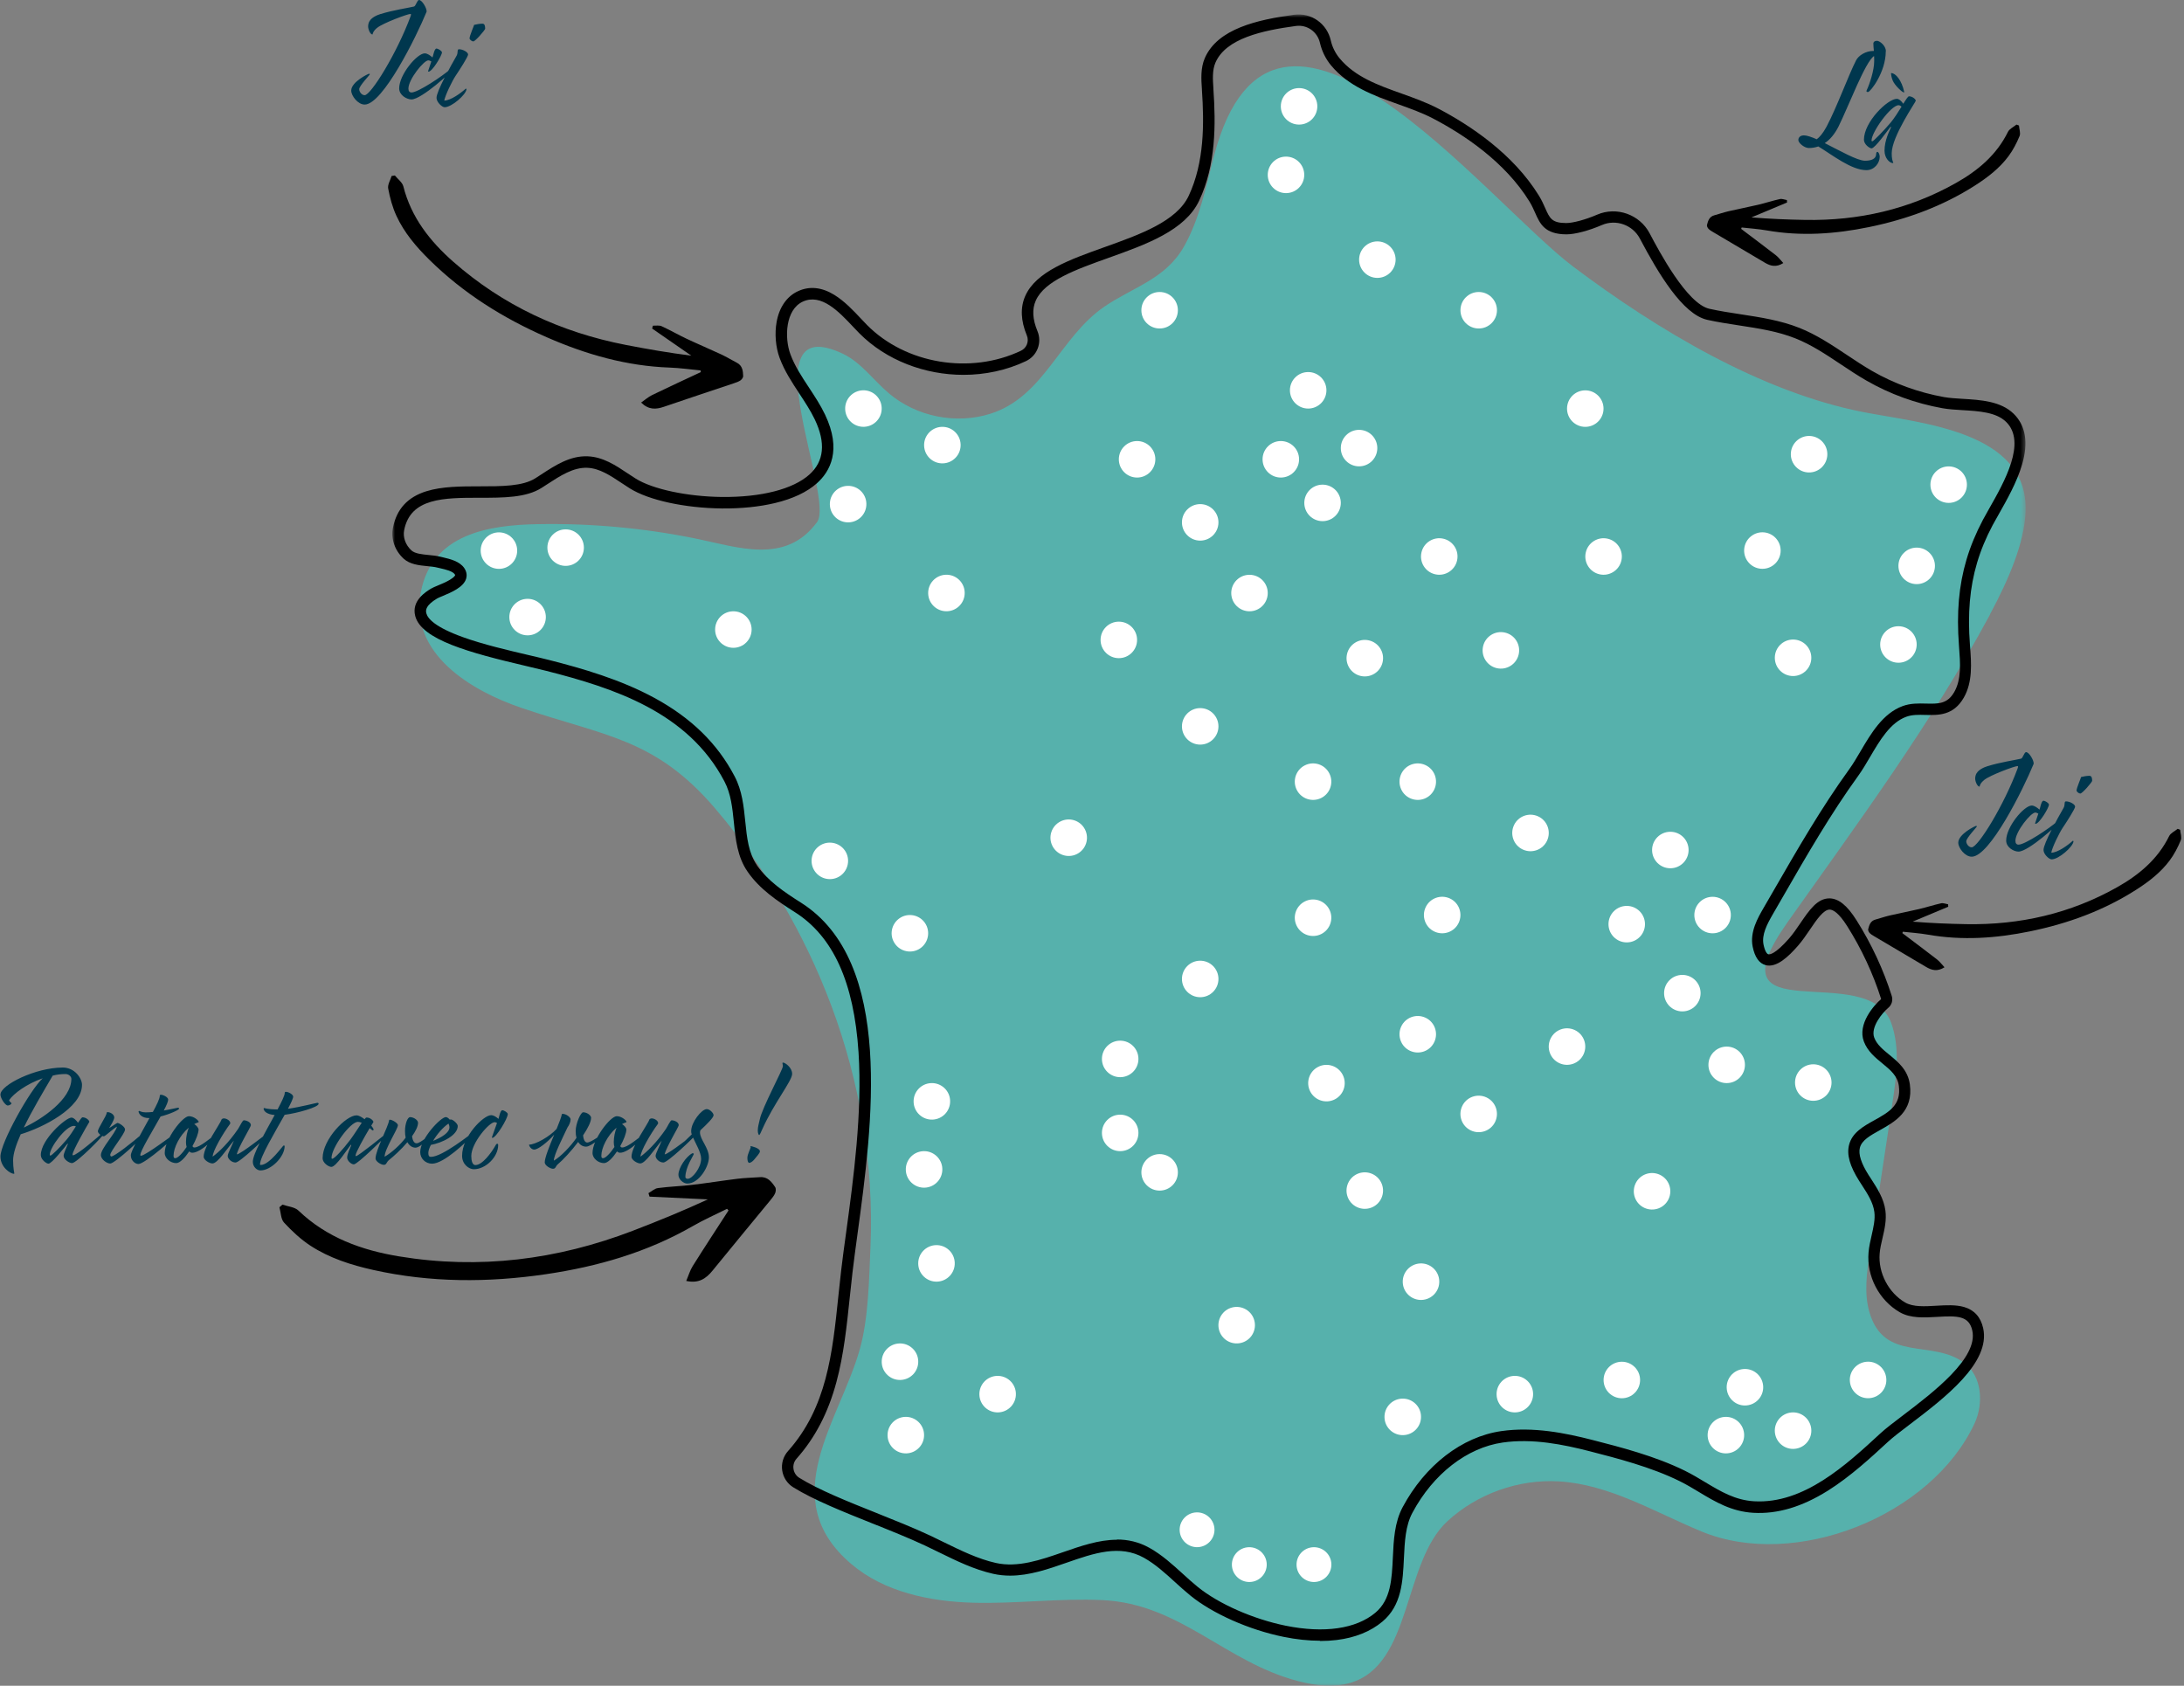 <?xml version="1.0" encoding="UTF-8"?>
<svg xmlns="http://www.w3.org/2000/svg" width="434" height="335" viewBox="0 0 434 335" fill="none">
  <rect x="0" y="0" width="434" height="335" fill="#808080" stroke="none"/>
  <g clip-path="url(#clip0_268_679)">
    <mask id="mask0_268_679" style="mask-type:luminance" maskUnits="userSpaceOnUse" x="77" y="2" width="326" height="333">
      <path d="M402.55 2.839H77.995V334.991H402.55V2.839Z" fill="white"></path>
    </mask>
    <g mask="url(#mask0_268_679)">
      <path d="M395.435 122.155C383.829 143.714 369.395 163.251 355.248 183.224C339.171 205.924 371.278 190.358 375.851 203.373C377.623 208.419 376.853 213.967 376.046 219.264C374.553 229.153 373.059 239.042 371.566 248.94C370.972 252.892 370.378 257.001 371.51 260.833C374.451 270.787 383.941 266.093 390.305 270.824C393.857 273.468 394.238 278.913 392.355 282.921C383.709 301.353 356.676 312.022 338.123 304.34C328.819 300.491 319.848 294.99 309.801 294.387C301.758 293.913 293.567 296.836 287.639 302.29C278.734 310.491 280.645 330.835 268.297 334.434C264.949 335.408 261.349 334.963 257.972 334.081C243.473 330.306 234.521 318.729 219.168 317.986C210.559 317.569 201.941 318.738 193.323 318.497C184.705 318.246 175.725 316.382 169.157 310.797C153.879 297.8 166.81 282.494 170.864 268.106C172.59 261.992 172.701 254.153 172.979 247.808C173.675 231.546 170.92 215.173 165.233 199.94C159.89 185.608 152.005 172.222 142.06 160.598C130.13 146.664 120.13 146.303 103.562 140.653C93.692 137.286 81.279 129.948 83.635 117.638C85.853 106.051 97.198 104.326 106.957 104.159C117.44 103.973 127.941 104.929 138.21 107.016C146.596 108.723 156.114 112.276 162.367 103.75C165.994 98.797 148.591 61.458 167.413 70.262C171.124 71.996 173.573 75.586 176.709 78.221C182.154 82.804 189.993 84.371 196.783 82.228C207.507 78.852 210.55 67.033 219.456 60.938C225.17 57.024 231.645 55.474 235.309 48.934C238.417 43.406 239.66 37.06 241.265 30.919C253.149 -14.435 295.218 39.908 312.724 53.063C329.255 65.475 349.821 77.868 370.23 81.885C381.566 84.112 403.106 85.605 402.522 101.645C402.299 107.786 399.229 115.049 395.425 122.118" fill="#56B1AC"></path>
      <path d="M221.933 305.936C224.113 305.936 226.283 306.4 228.436 307.606C230.903 308.988 232.99 310.89 235.013 312.727C235.987 313.617 236.998 314.536 238.018 315.361C242.165 318.729 249.011 321.744 255.459 323.061C263.14 324.619 269.476 323.701 273.325 320.473C276.387 317.894 276.582 313.812 276.786 309.498C276.943 306.075 277.11 302.541 278.734 299.507C283.196 291.168 290.515 285.527 298.317 284.396C304.681 283.477 311.082 284.776 316.49 286.167C322.028 287.587 328.921 289.359 334.821 292.272C336.259 292.986 337.594 293.784 338.884 294.563C341.927 296.39 344.802 298.116 348.578 298.339C358.448 298.904 366.872 291.121 373.653 284.859C374.738 283.858 376.343 282.642 378.198 281.232C384.154 276.705 393.162 269.859 391.928 264.395C391.269 261.464 388.969 261.454 384.961 261.696C382.354 261.844 379.664 262.011 377.512 260.768C373.393 258.393 370.907 253.606 371.315 248.875C371.417 247.716 371.677 246.584 371.927 245.489C372.298 243.856 372.66 242.326 372.465 240.823C372.215 238.949 371.13 237.261 369.979 235.489C369.803 235.22 369.627 234.942 369.451 234.673C367.586 231.723 366.946 229.45 367.447 227.502C368.068 225.062 370.304 223.819 372.475 222.613C375.36 221.008 377.846 219.616 377.336 215.785C377.067 213.791 375.675 212.65 374.061 211.323C372.623 210.145 371.13 208.92 370.387 206.982C369.07 203.521 372.382 199.746 373.82 198.54C372.206 193.447 369.933 188.586 367.085 184.068C365.369 181.35 364.237 180.766 363.597 180.756H363.578C362.372 180.756 360.999 182.76 359.682 184.708C358.931 185.812 358.152 186.963 357.28 187.955C355.443 190.052 353.059 192.371 350.869 191.796C349.58 191.452 348.717 190.219 348.29 188.141C347.687 185.2 349.339 182.361 350.424 180.478C351.12 179.281 351.806 178.085 352.502 176.888C357.14 168.845 361.936 160.524 367.493 152.843C368.235 151.822 368.94 150.607 369.701 149.327C371.788 145.774 374.154 141.748 378.106 140.31C379.664 139.744 381.213 139.781 382.716 139.818C385.184 139.874 386.974 139.92 388.347 137.518C389.794 134.994 389.544 131.748 389.303 128.603L389.284 128.325C388.783 121.766 389.256 116.33 390.778 111.209C391.566 108.547 392.642 105.968 394.043 103.305C394.396 102.637 394.832 101.867 395.295 101.051C398.283 95.8 402.791 87.86 398.635 83.824C396.659 81.904 393.255 81.7 389.961 81.505C388.533 81.421 387.188 81.338 385.963 81.115C380.62 80.151 375.564 78.314 370.926 75.651C369.163 74.64 367.456 73.499 365.796 72.395C362.799 70.401 359.979 68.518 356.788 67.247C353.272 65.846 349.571 65.28 345.647 64.677C343.55 64.352 341.379 64.028 339.255 63.555C334.385 62.469 329.542 54.352 325.869 47.404C324.431 44.686 321.119 43.508 318.317 44.723C315.729 45.845 312.974 46.569 311.295 46.569H311.267C306.953 46.55 306.026 44.472 305.052 42.274C304.736 41.569 304.412 40.836 303.948 40.075C299.078 32.153 290.831 26.708 284.764 23.544C282.63 22.431 280.32 21.605 277.871 20.724C273.01 18.989 267.991 17.19 264.513 13.006C263.446 11.726 262.667 10.139 262.305 8.544C261.804 6.317 259.754 4.861 257.527 5.158C250.802 6.067 243.64 7.635 241.543 12.421C240.876 13.934 241.005 15.798 241.126 17.598V17.718C241.608 24.676 241.646 32.747 238.297 39.871C235.514 45.799 227.786 48.563 220.309 51.235C213.76 53.573 207.581 55.79 205.828 59.733C205.068 61.449 205.179 63.434 206.171 65.827C207.108 68.1 206.107 70.698 203.889 71.755C200.002 73.601 195.726 74.492 191.459 74.492C183.768 74.492 176.096 71.607 170.744 66.208C170.345 65.809 169.937 65.373 169.51 64.918C166.708 61.95 163.22 58.248 159.537 59.937C156.059 61.542 155.864 67.126 157.061 70.382C157.923 72.72 159.296 74.807 160.753 77.015C161.875 78.722 163.044 80.485 163.953 82.396C167.33 89.464 164.937 93.713 162.339 96.032C160.372 97.786 157.571 99.112 154.009 99.966C150.919 100.708 147.274 101.079 143.461 101.042C136.086 100.968 128.906 99.4 125.158 97.053C124.611 96.71 124.063 96.348 123.535 95.995C121.262 94.483 119.119 93.055 116.698 92.962C113.924 92.85 111.317 94.557 108.794 96.199C108.404 96.45 108.005 96.71 107.616 96.96C104.536 98.917 100.055 98.917 95.315 98.917C88.246 98.917 81.576 98.917 80.314 105.355C80.036 106.775 80.593 108.324 81.771 109.391C82.467 110.022 83.84 110.161 85.175 110.291C85.955 110.365 86.752 110.448 87.467 110.625C87.652 110.671 87.847 110.717 88.051 110.764C89.433 111.088 91.335 111.534 92.263 112.897C92.829 113.732 92.773 114.493 92.634 114.985C92.124 116.701 89.703 117.712 87.931 118.454C87.485 118.64 87.031 118.825 86.855 118.937C84.638 120.272 84.545 121.209 84.721 121.877C84.999 122.944 86.484 124.632 91.938 126.599C95.992 128.065 101.039 129.243 105.083 130.189C106.549 130.532 107.941 130.857 109.137 131.163C115.696 132.833 123.303 135.022 130.038 138.687C137.366 142.666 142.589 147.778 145.994 154.299C147.478 157.129 147.793 160.246 148.099 163.251C148.424 166.47 148.739 169.513 150.428 171.953V171.971C152.58 175.061 155.79 177.241 159.176 179.383C177.775 191.156 173.341 223.689 170.4 245.229C170.029 247.966 169.677 250.545 169.408 252.836C169.213 254.506 169.037 256.194 168.861 257.836C168.276 263.44 167.673 269.228 166.217 274.627C164.575 280.75 161.977 285.731 158.294 289.869C157.793 290.425 157.571 291.168 157.682 291.91C157.784 292.643 158.211 293.292 158.842 293.682C162.719 296.094 168.554 298.422 174.195 300.676C177.813 302.123 181.542 303.617 184.798 305.138C185.753 305.593 186.727 306.066 187.655 306.521C190.939 308.125 194.334 309.795 197.878 310.593C202.247 311.576 206.812 309.99 211.227 308.459C214.752 307.235 218.352 305.982 221.942 305.982M262.351 326.057C260.05 326.057 257.592 325.798 255.013 325.269C248.232 323.887 241.005 320.686 236.599 317.115C235.523 316.243 234.493 315.306 233.491 314.396C231.478 312.56 229.577 310.834 227.332 309.573C222.517 306.873 217.387 308.654 211.951 310.547C208.305 311.818 204.567 313.116 200.735 313.116C199.622 313.116 198.5 313.005 197.368 312.754C193.564 311.901 190.049 310.176 186.644 308.506C185.716 308.051 184.761 307.587 183.824 307.142C180.633 305.649 176.931 304.164 173.341 302.736C167.617 300.444 161.69 298.079 157.636 295.565C156.439 294.823 155.641 293.598 155.437 292.207C155.233 290.815 155.66 289.405 156.597 288.357C164.296 279.711 165.419 268.959 166.597 257.586C166.764 255.935 166.95 254.237 167.144 252.549C167.413 250.23 167.766 247.641 168.146 244.895C169.593 234.301 171.384 221.11 170.605 209.097C169.695 195.182 165.558 186.072 157.942 181.257C154.361 178.985 150.947 176.675 148.572 173.242L148.554 173.214C146.532 170.302 146.179 166.814 145.836 163.446C145.539 160.524 145.251 157.759 143.971 155.31C136.754 141.488 121.902 136.711 108.553 133.315C107.384 133.019 106.002 132.694 104.545 132.351C93.218 129.697 83.747 127.119 82.513 122.415C81.715 119.354 84.684 117.564 85.667 116.97C85.992 116.775 86.456 116.58 87.04 116.339C87.754 116.042 88.645 115.671 89.359 115.244C90.315 114.688 90.435 114.345 90.445 114.307C90.454 114.261 90.408 114.178 90.371 114.131C89.944 113.5 88.534 113.166 87.513 112.934C87.291 112.879 87.077 112.832 86.882 112.786C86.335 112.647 85.649 112.582 84.925 112.508C83.311 112.35 81.474 112.174 80.222 111.033C78.468 109.437 77.643 107.081 78.079 104.901C78.812 101.172 80.992 98.787 84.74 97.619C87.847 96.654 91.632 96.645 95.296 96.645C99.703 96.645 103.868 96.645 106.391 95.04C106.772 94.799 107.171 94.539 107.551 94.288C110.371 92.451 113.284 90.54 116.781 90.68C119.833 90.8 122.347 92.47 124.768 94.094C125.288 94.437 125.817 94.789 126.336 95.114C129.704 97.22 136.587 98.686 143.47 98.76C151.253 98.834 157.58 97.22 160.827 94.316C163.768 91.691 164.139 87.999 161.903 83.333C161.059 81.57 159.936 79.872 158.851 78.221C157.395 76.004 155.882 73.713 154.927 71.134C154.129 68.972 153.907 66.282 154.333 63.953C154.862 61.041 156.374 58.879 158.573 57.868C160.864 56.81 163.304 57.061 165.809 58.61C167.831 59.862 169.575 61.709 171.115 63.35C171.542 63.796 171.94 64.223 172.311 64.603C179.983 72.33 192.841 74.473 202.887 69.696C204.019 69.158 204.529 67.831 204.056 66.672C202.832 63.722 202.73 61.078 203.741 58.805C205.884 53.981 212.507 51.606 219.521 49.102C226.562 46.588 233.835 43.981 236.219 38.907C239.345 32.255 239.299 24.537 238.844 17.867V17.756C238.705 15.78 238.547 13.544 239.428 11.522C241.97 5.714 249.828 3.924 257.175 2.931C260.57 2.477 263.696 4.675 264.457 8.061C264.735 9.314 265.357 10.566 266.192 11.577C269.272 15.288 273.789 16.902 278.576 18.609C280.988 19.472 283.483 20.372 285.756 21.55C292.074 24.852 300.682 30.539 305.822 38.897C306.369 39.788 306.74 40.623 307.065 41.365C307.965 43.387 308.373 44.315 311.23 44.324H311.249C312.603 44.324 315.108 43.638 317.371 42.663C321.24 40.984 325.822 42.608 327.807 46.356C329.635 49.825 335.21 60.373 339.691 61.365C341.732 61.82 343.865 62.145 345.934 62.46C349.812 63.054 353.819 63.666 357.576 65.159C360.981 66.514 364.033 68.555 366.992 70.521C368.616 71.607 370.295 72.72 371.992 73.703C376.399 76.236 381.213 77.989 386.306 78.908C387.401 79.102 388.681 79.177 390.036 79.26C393.57 79.473 397.568 79.705 400.147 82.219C402.541 84.557 403.106 87.962 401.817 92.34C400.778 95.856 398.793 99.353 397.197 102.174C396.743 102.971 396.316 103.723 395.973 104.363C394.637 106.886 393.616 109.344 392.874 111.858C391.436 116.71 390.982 121.886 391.464 128.158L391.483 128.436C391.742 131.757 392.03 135.514 390.24 138.64C388.199 142.202 385.23 142.138 382.605 142.073C381.26 142.035 379.98 142.008 378.82 142.434C375.629 143.594 373.579 147.091 371.584 150.477C370.805 151.804 370.063 153.065 369.265 154.169C363.773 161.758 359.005 170.023 354.404 178.02C353.717 179.216 353.022 180.422 352.326 181.619C351.111 183.716 350.053 185.766 350.443 187.705C350.712 189.013 351.111 189.56 351.389 189.634C351.649 189.708 352.725 189.681 355.526 186.489C356.305 185.599 357.048 184.513 357.762 183.465C359.506 180.905 361.139 178.493 363.578 178.53C365.369 178.558 367.076 179.94 368.931 182.89C371.89 187.575 374.247 192.631 375.926 197.918C376.195 198.772 375.926 199.699 375.248 200.265C374.043 201.267 371.668 204.152 372.447 206.212C372.976 207.594 374.172 208.568 375.443 209.607C377.178 211.026 379.135 212.631 379.525 215.507C380.249 220.869 376.519 222.938 373.532 224.607C371.621 225.674 369.97 226.593 369.59 228.086C369.265 229.357 369.849 231.175 371.315 233.494C371.482 233.763 371.658 234.023 371.835 234.292C373.068 236.203 374.349 238.179 374.664 240.563C374.915 242.465 374.497 244.274 374.089 246.027C373.838 247.085 373.606 248.096 373.523 249.098C373.198 252.92 375.286 256.927 378.607 258.848C380.165 259.747 382.521 259.618 384.794 259.478C386.687 259.367 388.644 259.256 390.286 259.729C392.318 260.313 393.598 261.733 394.089 263.931C395.639 270.815 386.325 277.893 379.516 283.06C377.707 284.433 376.139 285.629 375.137 286.557C371.825 289.618 367.707 293.422 363.244 296.223C358.077 299.461 353.226 300.908 348.411 300.63C344.079 300.379 340.823 298.431 337.678 296.539C336.426 295.787 335.136 295.008 333.782 294.34C328.095 291.529 321.332 289.795 315.887 288.394C310.683 287.058 304.569 285.806 298.595 286.668C291.498 287.698 284.791 292.912 280.673 300.621C279.29 303.199 279.142 306.335 278.984 309.647C278.762 314.267 278.539 319.035 274.717 322.245C272.361 324.22 269.299 325.454 265.617 325.909C264.55 326.039 263.446 326.104 262.295 326.104" fill="black"></path>
    </g>
    <path d="M259.958 81.19C261.962 81.19 263.585 79.566 263.585 77.562C263.585 75.559 261.962 73.935 259.958 73.935C257.954 73.935 256.331 75.559 256.331 77.562C256.331 79.566 257.954 81.19 259.958 81.19Z" fill="white"></path>
    <path d="M293.846 65.28C295.85 65.28 297.473 63.657 297.473 61.653C297.473 59.649 295.85 58.026 293.846 58.026C291.842 58.026 290.219 59.649 290.219 61.653C290.219 63.657 291.842 65.28 293.846 65.28Z" fill="white"></path>
    <path d="M270.07 92.674C272.073 92.674 273.697 91.051 273.697 89.047C273.697 87.043 272.073 85.42 270.07 85.42C268.066 85.42 266.442 87.043 266.442 89.047C266.442 91.051 268.066 92.674 270.07 92.674Z" fill="white"></path>
    <path d="M258.149 24.759C260.153 24.759 261.776 23.136 261.776 21.132C261.776 19.128 260.153 17.505 258.149 17.505C256.145 17.505 254.522 19.128 254.522 21.132C254.522 23.136 256.145 24.759 258.149 24.759Z" fill="white"></path>
    <path d="M255.552 38.378C257.555 38.378 259.179 36.754 259.179 34.751C259.179 32.747 257.555 31.123 255.552 31.123C253.548 31.123 251.924 32.747 251.924 34.751C251.924 36.754 253.548 38.378 255.552 38.378Z" fill="white"></path>
    <path d="M273.706 55.224C275.71 55.224 277.333 53.601 277.333 51.597C277.333 49.593 275.71 47.97 273.706 47.97C271.702 47.97 270.079 49.593 270.079 51.597C270.079 53.601 271.702 55.224 273.706 55.224Z" fill="white"></path>
    <path d="M377.253 131.701C379.256 131.701 380.88 130.078 380.88 128.074C380.88 126.07 379.256 124.447 377.253 124.447C375.249 124.447 373.625 126.07 373.625 128.074C373.625 130.078 375.249 131.701 377.253 131.701Z" fill="white"></path>
    <path d="M356.315 134.345C358.319 134.345 359.942 132.722 359.942 130.718C359.942 128.714 358.319 127.091 356.315 127.091C354.311 127.091 352.688 128.714 352.688 130.718C352.688 132.722 354.311 134.345 356.315 134.345Z" fill="white"></path>
    <path d="M387.234 99.938C389.238 99.938 390.861 98.314 390.861 96.311C390.861 94.307 389.238 92.684 387.234 92.684C385.23 92.684 383.607 94.307 383.607 96.311C383.607 98.314 385.23 99.938 387.234 99.938Z" fill="white"></path>
    <path d="M380.88 116.079C382.883 116.079 384.507 114.456 384.507 112.452C384.507 110.448 382.883 108.825 380.88 108.825C378.876 108.825 377.252 110.448 377.252 112.452C377.252 114.456 378.876 116.079 380.88 116.079Z" fill="white"></path>
    <path d="M340.322 185.469C342.326 185.469 343.949 183.846 343.949 181.842C343.949 179.838 342.326 178.215 340.322 178.215C338.318 178.215 336.695 179.838 336.695 181.842C336.695 183.846 338.318 185.469 340.322 185.469Z" fill="white"></path>
    <path d="M334.311 200.989C336.314 200.989 337.938 199.365 337.938 197.362C337.938 195.358 336.314 193.734 334.311 193.734C332.307 193.734 330.684 195.358 330.684 197.362C330.684 199.365 332.307 200.989 334.311 200.989Z" fill="white"></path>
    <path d="M323.262 187.278C325.266 187.278 326.889 185.655 326.889 183.651C326.889 181.647 325.266 180.024 323.262 180.024C321.258 180.024 319.635 181.647 319.635 183.651C319.635 185.655 321.258 187.278 323.262 187.278Z" fill="white"></path>
    <path d="M331.927 172.546C333.93 172.546 335.554 170.923 335.554 168.919C335.554 166.915 333.93 165.292 331.927 165.292C329.923 165.292 328.299 166.915 328.299 168.919C328.299 170.923 329.923 172.546 331.927 172.546Z" fill="white"></path>
    <path d="M322.288 277.865C324.292 277.865 325.915 276.241 325.915 274.238C325.915 272.234 324.292 270.61 322.288 270.61C320.284 270.61 318.661 272.234 318.661 274.238C318.661 276.241 320.284 277.865 322.288 277.865Z" fill="white"></path>
    <path d="M343.124 215.238C345.127 215.238 346.751 213.614 346.751 211.611C346.751 209.607 345.127 207.983 343.124 207.983C341.12 207.983 339.496 209.607 339.496 211.611C339.496 213.614 341.12 215.238 343.124 215.238Z" fill="white"></path>
    <path d="M360.332 218.754C362.336 218.754 363.959 217.13 363.959 215.126C363.959 213.123 362.336 211.499 360.332 211.499C358.328 211.499 356.705 213.123 356.705 215.126C356.705 217.13 358.328 218.754 360.332 218.754Z" fill="white"></path>
    <path d="M99.147 113.046C101.15 113.046 102.774 111.422 102.774 109.419C102.774 107.415 101.15 105.792 99.147 105.792C97.143 105.792 95.519 107.415 95.519 109.419C95.519 111.422 97.143 113.046 99.147 113.046Z" fill="white"></path>
    <path d="M145.734 128.733C147.738 128.733 149.361 127.109 149.361 125.105C149.361 123.102 147.738 121.478 145.734 121.478C143.73 121.478 142.107 123.102 142.107 125.105C142.107 127.109 143.73 128.733 145.734 128.733Z" fill="white"></path>
    <path d="M104.842 126.256C106.846 126.256 108.469 124.632 108.469 122.629C108.469 120.625 106.846 119.001 104.842 119.001C102.839 119.001 101.215 120.625 101.215 122.629C101.215 124.632 102.839 126.256 104.842 126.256Z" fill="white"></path>
    <path d="M112.403 112.452C114.407 112.452 116.03 110.829 116.03 108.825C116.03 106.821 114.407 105.198 112.403 105.198C110.399 105.198 108.776 106.821 108.776 108.825C108.776 110.829 110.399 112.452 112.403 112.452Z" fill="white"></path>
    <path d="M164.909 100.309C164.974 102.313 166.662 103.88 168.666 103.806C170.67 103.732 172.238 102.053 172.163 100.049C172.099 98.045 170.41 96.478 168.406 96.552C166.403 96.626 164.835 98.305 164.909 100.309Z" fill="white"></path>
    <path d="M184.446 117.972C184.511 119.976 186.199 121.543 188.203 121.469C190.206 121.395 191.774 119.716 191.7 117.712C191.635 115.708 189.947 114.14 187.943 114.215C185.939 114.289 184.371 115.968 184.446 117.972Z" fill="white"></path>
    <path d="M167.952 81.32C168.017 83.323 169.705 84.891 171.709 84.817C173.712 84.743 175.28 83.064 175.206 81.06C175.141 79.056 173.453 77.488 171.449 77.563C169.445 77.637 167.877 79.316 167.952 81.32Z" fill="white"></path>
    <path d="M183.639 88.583C183.704 90.587 185.392 92.155 187.396 92.08C189.399 92.006 190.967 90.327 190.893 88.323C190.828 86.32 189.14 84.752 187.136 84.826C185.132 84.9 183.564 86.579 183.639 88.583Z" fill="white"></path>
    <path d="M175.215 270.731C175.28 272.735 176.969 274.303 178.972 274.228C180.976 274.154 182.544 272.475 182.47 270.471C182.405 268.468 180.716 266.9 178.713 266.974C176.709 267.048 175.141 268.727 175.215 270.731Z" fill="white"></path>
    <path d="M176.375 285.323C176.44 287.327 178.128 288.895 180.132 288.821C182.136 288.746 183.704 287.067 183.629 285.064C183.564 283.06 181.876 281.492 179.872 281.566C177.868 281.64 176.301 283.32 176.375 285.323Z" fill="white"></path>
    <path d="M194.622 277.178C194.687 279.182 196.375 280.75 198.379 280.676C200.383 280.601 201.951 278.922 201.876 276.919C201.812 274.915 200.123 273.347 198.119 273.421C196.116 273.495 194.548 275.175 194.622 277.178Z" fill="white"></path>
    <path d="M181.551 218.995C181.616 220.999 183.305 222.566 185.308 222.492C187.312 222.418 188.88 220.739 188.806 218.735C188.741 216.731 187.052 215.164 185.049 215.238C183.045 215.312 181.477 216.991 181.551 218.995Z" fill="white"></path>
    <path d="M182.47 251.194C182.535 253.198 184.223 254.766 186.227 254.692C188.231 254.617 189.798 252.938 189.724 250.935C189.659 248.931 187.971 247.363 185.967 247.437C183.963 247.512 182.396 249.191 182.47 251.194Z" fill="white"></path>
    <path d="M180.002 232.52C180.067 234.524 181.756 236.092 183.759 236.018C185.763 235.943 187.331 234.264 187.257 232.261C187.192 230.257 185.503 228.689 183.5 228.763C181.496 228.837 179.928 230.517 180.002 232.52Z" fill="white"></path>
    <path d="M162.571 168.298C161.031 169.587 160.836 171.879 162.126 173.409C163.415 174.94 165.707 175.144 167.237 173.855C168.768 172.565 168.972 170.274 167.683 168.743C166.393 167.212 164.102 167.008 162.571 168.298Z" fill="white"></path>
    <path d="M178.481 182.686C176.941 183.975 176.746 186.267 178.036 187.797C179.325 189.328 181.616 189.532 183.147 188.243C184.678 186.953 184.882 184.662 183.592 183.131C182.303 181.6 180.012 181.396 178.481 182.686Z" fill="white"></path>
    <path d="M278.753 254.831C278.818 256.835 280.506 258.402 282.51 258.328C284.513 258.254 286.081 256.575 286.007 254.571C285.942 252.567 284.254 251 282.25 251.074C280.246 251.148 278.678 252.827 278.753 254.831Z" fill="white"></path>
    <path d="M297.399 277.178C297.464 279.182 299.152 280.75 301.156 280.676C303.159 280.601 304.727 278.922 304.653 276.919C304.588 274.915 302.9 273.347 300.896 273.421C298.892 273.495 297.324 275.175 297.399 277.178Z" fill="white"></path>
    <path d="M275.125 281.696C275.19 283.7 276.879 285.268 278.882 285.193C280.886 285.119 282.454 283.44 282.38 281.436C282.315 279.433 280.626 277.865 278.623 277.939C276.619 278.013 275.051 279.692 275.125 281.696Z" fill="white"></path>
    <path d="M370.842 270.62C368.848 270.833 367.401 272.614 367.614 274.609C367.827 276.603 369.609 278.05 371.603 277.837C373.598 277.624 375.045 275.843 374.831 273.848C374.618 271.854 372.837 270.406 370.842 270.62Z" fill="white"></path>
    <path d="M342.585 281.585C340.591 281.798 339.144 283.579 339.357 285.574C339.57 287.568 341.352 289.015 343.346 288.802C345.341 288.589 346.788 286.808 346.574 284.813C346.361 282.819 344.58 281.371 342.585 281.585Z" fill="white"></path>
    <path d="M346.37 272.067C344.376 272.28 342.929 274.061 343.142 276.056C343.355 278.05 345.137 279.498 347.131 279.284C349.126 279.071 350.573 277.29 350.359 275.295C350.146 273.301 348.365 271.854 346.37 272.067Z" fill="white"></path>
    <path d="M355.935 280.694C353.94 280.908 352.493 282.689 352.706 284.683C352.92 286.678 354.701 288.125 356.695 287.911C358.69 287.698 360.137 285.917 359.924 283.923C359.71 281.928 357.929 280.481 355.935 280.694Z" fill="white"></path>
    <path d="M261.943 212.01C260.153 212.919 259.448 215.108 260.357 216.889C261.266 218.67 263.455 219.384 265.237 218.475C267.027 217.566 267.732 215.377 266.823 213.596C265.914 211.805 263.724 211.1 261.943 212.01Z" fill="white"></path>
    <path d="M259.281 152.101C257.49 153.01 256.785 155.199 257.694 156.98C258.604 158.761 260.793 159.476 262.574 158.566C264.364 157.657 265.069 155.468 264.16 153.687C263.251 151.896 261.062 151.191 259.281 152.101Z" fill="white"></path>
    <path d="M210.726 163.242C208.936 164.151 208.231 166.34 209.14 168.121C210.049 169.903 212.239 170.617 214.02 169.708C215.81 168.799 216.515 166.609 215.606 164.828C214.697 163.038 212.508 162.333 210.726 163.242Z" fill="white"></path>
    <path d="M259.281 179.142C257.49 180.051 256.785 182.241 257.694 184.022C258.604 185.803 260.793 186.517 262.574 185.608C264.364 184.699 265.069 182.51 264.16 180.729C263.251 178.938 261.062 178.233 259.281 179.142Z" fill="white"></path>
    <path d="M305.674 162.24C303.855 161.396 301.694 162.175 300.85 163.993C300.005 165.812 300.785 167.973 302.603 168.817C304.421 169.662 306.583 168.882 307.427 167.064C308.271 165.246 307.492 163.084 305.674 162.24Z" fill="white"></path>
    <path d="M312.928 204.69C311.11 203.846 308.948 204.625 308.104 206.444C307.26 208.262 308.039 210.423 309.857 211.268C311.676 212.112 313.837 211.333 314.681 209.514C315.525 207.696 314.746 205.535 312.928 204.69Z" fill="white"></path>
    <path d="M295.377 218.077C293.558 217.232 291.397 218.012 290.553 219.83C289.708 221.648 290.488 223.81 292.306 224.654C294.124 225.498 296.286 224.719 297.13 222.901C297.974 221.082 297.195 218.921 295.377 218.077Z" fill="white"></path>
    <path d="M329.83 233.448C328.012 232.604 325.85 233.383 325.006 235.201C324.162 237.019 324.941 239.181 326.759 240.025C328.578 240.869 330.739 240.09 331.583 238.272C332.428 236.454 331.648 234.292 329.83 233.448Z" fill="white"></path>
    <path d="M272.741 233.309C270.923 232.465 268.762 233.244 267.917 235.062C267.073 236.88 267.852 239.042 269.671 239.886C271.489 240.73 273.65 239.951 274.495 238.133C275.339 236.314 274.56 234.153 272.741 233.309Z" fill="white"></path>
    <path d="M247.286 260.054C245.468 259.209 243.306 259.989 242.462 261.807C241.618 263.625 242.397 265.787 244.215 266.631C246.034 267.475 248.195 266.696 249.039 264.878C249.884 263.059 249.104 260.898 247.286 260.054Z" fill="white"></path>
    <path d="M288.122 178.549C286.304 177.704 284.142 178.484 283.298 180.302C282.454 182.12 283.233 184.282 285.051 185.126C286.87 185.97 289.031 185.191 289.875 183.372C290.72 181.554 289.94 179.393 288.122 178.549Z" fill="white"></path>
    <path d="M283.27 202.241C281.452 201.397 279.291 202.176 278.446 203.994C277.602 205.813 278.382 207.974 280.2 208.818C282.018 209.663 284.179 208.883 285.024 207.065C285.868 205.247 285.089 203.085 283.27 202.241Z" fill="white"></path>
    <path d="M283.27 152.045C281.452 151.201 279.291 151.98 278.446 153.798C277.602 155.617 278.382 157.778 280.2 158.622C282.018 159.467 284.179 158.687 285.024 156.869C285.868 155.051 285.089 152.889 283.27 152.045Z" fill="white"></path>
    <path d="M352.502 112.229C354.061 110.968 354.302 108.686 353.04 107.127C351.779 105.569 349.497 105.328 347.938 106.589C346.38 107.851 346.138 110.133 347.4 111.691C348.662 113.25 350.944 113.491 352.502 112.229Z" fill="white"></path>
    <path d="M361.779 93.082C363.337 91.821 363.579 89.539 362.317 87.98C361.055 86.422 358.773 86.181 357.215 87.442C355.656 88.704 355.415 90.986 356.677 92.544C357.938 94.103 360.22 94.344 361.779 93.082Z" fill="white"></path>
    <path d="M285.191 114.122C287.139 114.576 289.096 113.352 289.541 111.404C289.996 109.446 288.771 107.498 286.823 107.053C284.875 106.599 282.918 107.823 282.472 109.771C282.018 111.729 283.242 113.677 285.191 114.122Z" fill="white"></path>
    <path d="M270.394 134.327C272.342 134.781 274.3 133.557 274.745 131.608C275.2 129.651 273.975 127.703 272.027 127.258C270.079 126.803 268.121 128.028 267.676 129.976C267.222 131.933 268.446 133.881 270.394 134.327Z" fill="white"></path>
    <path d="M317.844 114.122C319.793 114.576 321.75 113.352 322.195 111.404C322.65 109.446 321.425 107.498 319.477 107.053C317.529 106.599 315.572 107.823 315.126 109.771C314.672 111.729 315.896 113.677 317.844 114.122Z" fill="white"></path>
    <path d="M297.436 132.777C299.384 133.232 301.341 132.007 301.787 130.059C302.241 128.102 301.017 126.154 299.068 125.709C297.12 125.254 295.163 126.479 294.718 128.427C294.263 130.384 295.488 132.332 297.436 132.777Z" fill="white"></path>
    <path d="M12.428 212.14C14.914 212.14 16.296 214.338 16.296 215.581C16.296 220.21 8.439 224.107 4.116 225.405C3.188 227.493 2.604 229.292 2.604 230.563C2.604 232.205 2.845 233.077 2.845 233.179C2.845 233.235 2.817 233.263 2.761 233.263C2.103 233.263 0.09 231.992 0.09 229.821C0.09 227.094 6.018 216.509 8.485 214.283C5.331 215.368 2.687 217.325 1.815 218.624C1.899 218.995 2.288 219.153 2.288 219.236C2.288 219.45 1.834 219.691 1.546 219.691C1.045 219.691 0.09 218.262 0.09 217.52C0.09 215.591 7.103 212.149 12.428 212.149V212.14ZM10.47 213.754C8.569 217.01 6.314 220.767 4.728 224.079C8.327 222.409 14.181 218.466 14.181 214.394C14.181 213.921 13.652 213.438 13.04 213.438C12.168 213.438 11.324 213.522 10.47 213.754ZM13.411 227.279C12.78 228.049 10.313 231.25 9.626 231.25C9.227 231.25 8.114 230.452 8.114 229.533C8.114 226.463 13.068 222.093 14.2 222.093C14.626 222.093 15.155 222.622 15.498 223.123C15.925 222.492 16.241 222.038 16.398 222.038C17.14 222.038 17.753 222.669 17.753 222.91C17.753 222.938 17.725 222.965 17.725 222.993C17.196 223.865 14.413 228.708 14.413 229.45C14.413 229.533 14.413 229.58 14.496 229.58C15.368 229.58 19.923 225.507 20.322 225.21C20.378 225.183 20.424 225.155 20.536 225.155C20.619 225.155 20.638 225.21 20.638 225.312C20.638 225.628 15.239 231.138 14.311 231.138C13.782 231.138 12.641 230.424 12.641 229.682C12.641 229.227 13.226 227.984 13.485 227.353C13.485 227.298 13.457 227.27 13.402 227.27L13.411 227.279ZM15.072 223.837C14.942 223.782 14.83 223.735 14.7 223.735C13.059 223.735 9.886 228.049 9.886 229.478C9.886 229.58 9.914 229.635 10.044 229.635C10.257 229.635 11.816 228.151 13.244 226.463C13.931 225.665 14.543 224.663 15.072 223.847V223.837ZM21.38 221.008C21.936 221.008 22.706 221.481 22.706 222.066C22.706 222.539 21.992 223.68 21.677 224.181C21.89 224.097 23.105 223.225 23.319 223.151C23.69 223.151 24.849 223.921 24.849 224.45C24.849 225.294 21.909 228.763 21.909 229.506C21.909 229.635 22.011 229.821 22.094 229.821C22.753 229.821 26.306 227.019 28.337 225.266C28.439 225.183 28.523 225.164 28.606 225.164C28.662 225.164 28.764 225.192 28.764 225.35C28.764 225.721 22.836 231.222 21.909 231.222C21.25 231.222 20.053 230.424 20.053 229.524C20.053 228.225 22.883 225.312 23.254 223.884C22.641 224.171 20.897 225.813 20.638 225.813C20.165 225.813 19.45 225.183 19.45 224.812C19.45 224.199 21.194 221.741 21.194 221.157C21.194 221.054 21.278 220.999 21.38 220.999V221.008ZM27.651 220.767C27.753 220.767 28.152 221.054 28.922 221.054C29.376 221.054 29.877 221.027 30.378 220.971C31.176 219.515 31.751 218.299 31.751 217.771C31.751 217.613 31.807 217.557 31.992 217.557C32.465 217.557 33.421 218.058 33.421 218.513C33.421 218.884 33.078 219.682 32.549 220.683C34.033 220.442 35.221 220.127 35.35 220.127C35.508 220.127 35.592 220.229 35.592 220.312C35.592 220.554 33.792 221.398 31.909 221.871C30.267 224.839 27.883 228.698 27.883 229.543C27.883 229.645 27.938 229.673 28.013 229.673C28.912 229.673 34.812 225.146 34.998 225.146C35.1 225.146 35.184 225.229 35.184 225.275C35.184 225.702 28.801 231.315 27.512 231.315C26.825 231.315 26 230.6 26 229.598C26 228.671 28.068 225.201 29.701 222.186H29.571C28.3 222.186 27.642 221.5 27.53 220.915C27.53 220.888 27.558 220.785 27.632 220.758L27.651 220.767ZM39.488 222.938C39.488 222.993 39.46 223.021 39.432 223.021C39.145 223.123 38.848 223.235 38.588 223.392C39.061 223.633 39.46 224.19 39.46 224.45C39.46 225.164 38.959 226.491 38.245 227.762C38.328 227.919 38.43 228.031 38.616 228.031C39.729 228.031 41.788 226.147 43.143 225.248C43.226 225.248 43.356 225.303 43.356 225.377C43.356 225.507 40.044 229.079 38.217 229.079C38.004 229.079 37.79 228.995 37.605 228.81C36.733 230.109 35.749 231.138 35.007 231.138C33.922 231.138 32.734 230.238 32.734 229.125C32.734 226.398 36.26 221.815 37.549 221.815C38.551 221.815 39.479 222.687 39.479 222.928L39.488 222.938ZM37.503 224.107C35.675 225.637 34.488 228.133 34.488 229.663C34.488 230.062 34.59 230.164 34.831 230.164C35.304 230.164 36.287 229.162 37.085 227.938C37.002 227.65 36.955 227.307 36.955 226.954C36.955 225.999 37.197 224.867 37.512 224.097L37.503 224.107ZM44.488 222.251C44.989 222.251 45.759 222.678 45.759 223.179C45.759 223.235 45.759 223.309 45.703 223.364C44.275 225.294 42.262 228.736 42.262 229.849C43.532 228.921 45.434 227.094 47.317 224.338C47.661 223.81 48.189 222.622 48.458 222.622C48.857 222.622 49.859 222.938 49.859 223.606C49.859 223.921 47.317 228.049 47.058 229.404C47.958 229.301 52.93 225.248 53.143 225.248C53.171 225.248 53.329 225.303 53.329 225.35C53.329 225.433 53.245 225.507 53.171 225.591C52.587 226.305 47.642 231.018 46.816 231.018C45.991 231.018 45.258 230.276 45.258 229.691C45.258 229.19 46.214 227.418 46.473 226.676C45.045 228.346 43.245 231.203 42.215 231.203C41.603 231.203 40.471 230.517 40.471 229.877C40.471 227.762 43.755 223.392 44.015 222.492C44.043 222.409 44.228 222.251 44.488 222.251ZM52.484 220.182C52.587 220.182 52.939 220.452 55.156 220.47C55.972 218.939 56.585 217.687 56.585 217.186C56.585 217.028 56.641 216.973 56.826 216.973C57.299 216.973 58.255 217.474 58.255 217.928C58.255 218.299 57.828 219.171 57.225 220.34C59.683 219.997 62.893 219.153 63.078 219.153C63.236 219.153 63.32 219.255 63.32 219.338C63.32 220.025 59.08 221.221 56.566 221.537C54.609 225.034 51.668 229.932 51.668 231.379C51.668 231.481 51.724 231.509 51.798 231.509C53.598 231.509 56.195 227.622 56.381 227.622C56.483 227.622 56.566 227.706 56.566 227.752C56.566 229.895 53.867 232.595 51.752 232.595C51.065 232.595 50.24 231.88 50.24 230.879C50.24 229.32 52.698 225.006 54.581 221.583C52.967 221.426 52.466 220.841 52.383 220.34C52.383 220.312 52.41 220.21 52.484 220.182ZM69.721 227.493C69.09 228.262 66.78 231.89 65.852 231.89C65.296 231.89 64.108 231.092 64.108 230.173C64.108 226.389 68.765 221.648 70.834 221.648C71.307 221.648 71.891 221.991 72.448 222.418C72.606 222.205 72.736 222.075 72.847 222.075C73.589 222.075 74.201 222.706 74.201 222.947C74.201 222.975 74.173 223.003 74.173 223.03C74.09 223.16 73.932 223.401 73.775 223.689C74.043 224.032 74.229 224.32 74.229 224.431C74.229 224.515 74.229 224.561 74.173 224.617C74.146 224.645 74.118 224.645 74.09 224.645C74.006 224.645 73.775 224.459 73.459 224.19C72.402 225.962 70.658 229.06 70.658 229.617C70.658 229.7 70.658 229.747 70.741 229.747C71.214 229.747 76.298 225.591 76.697 225.303C76.752 225.275 76.799 225.248 76.91 225.248C76.993 225.248 77.012 225.303 77.012 225.405C76.585 225.906 71.056 231.389 70.314 231.389C69.813 231.389 68.988 230.674 68.988 230.062C68.988 229.348 69.544 228.207 69.804 227.576C69.804 227.52 69.776 227.493 69.721 227.493ZM71.891 223.123C71.622 223.021 71.363 222.938 71.121 222.938C69.609 222.938 65.88 228.049 65.88 230.109C65.88 230.211 65.908 230.266 66.038 230.266C66.465 230.266 68.181 228.383 69.637 226.454C70.454 225.34 71.279 224.014 71.891 223.114V223.123ZM83.07 223.123C83.07 223.865 82.569 224.821 81.882 225.795C82.012 226.797 82.356 227.196 82.782 227.196C83.58 227.196 85.667 225.238 85.825 225.238C85.908 225.238 85.983 225.294 85.983 225.368C85.983 225.442 83.682 228.068 82.569 228.068C81.938 228.068 81.354 227.697 80.955 226.982C79.739 228.411 78.255 229.765 77.3 230.526C76.743 230.981 76.845 231.481 76.27 231.481C75.741 231.481 74.628 230.823 74.628 230.211C74.628 228.569 77.142 223.94 77.328 222.613C77.328 222.529 77.411 222.511 77.485 222.511C77.94 222.511 79.072 223.197 79.072 223.596C79.072 224.366 76.428 228.337 76.428 229.867C77.782 229.097 79.526 227.539 80.612 226.082C80.528 225.711 80.482 225.266 80.482 224.756C80.482 223.272 81.01 222.001 81.484 222.001C82.253 222.001 83.07 222.613 83.07 223.114V223.123ZM89.341 222.492C89.424 222.492 89.499 222.465 89.61 222.465C90.009 222.465 90.964 223.309 90.964 223.763C90.964 225.619 87.838 227.121 85.621 227.52C85.305 228.151 85.12 228.708 85.12 229.079C85.12 229.506 85.148 229.895 85.649 229.895C87.921 229.895 93.645 225.238 93.775 225.238C93.905 225.238 93.961 225.266 93.961 225.368C93.961 225.47 93.905 225.609 93.747 225.795C92.792 226.778 88.265 231.25 85.862 231.25C84.535 231.25 83.506 230.22 83.506 228.949C83.506 226.249 87.606 221.991 88.589 221.991C88.877 221.991 89.174 222.26 89.359 222.492H89.341ZM86.057 226.723C87.727 226.036 89.313 225.108 89.313 224.023C89.313 223.735 89.211 223.494 89.127 223.281C87.986 224.051 86.827 225.424 86.057 226.723ZM100.909 221.379C100.909 222.279 98.58 226.12 97.838 226.12C97.783 226.12 97.755 226.092 97.755 226.018C97.755 225.99 97.755 225.962 97.783 225.915C97.968 225.331 98.413 224.199 98.766 223.16C98.608 223.077 98.451 223.003 98.311 223.003C97.226 222.975 93.654 227.131 93.654 229.728C93.654 230.73 93.896 231.528 94.471 231.528C95.797 231.528 97.569 229.255 98.599 227.4C98.655 227.316 98.812 227.298 98.868 227.298C98.951 227.298 98.998 227.4 98.998 227.539C98.998 229.923 96.512 232.354 94.155 232.354C93.256 232.354 91.827 231.454 91.827 229.682C91.827 225.841 96.066 221.611 97.597 221.611C98.098 221.611 98.655 221.982 99.053 222.353L99.211 221.769C99.397 221.054 99.582 220.628 99.823 220.628C100.195 220.656 100.909 221.101 100.909 221.398V221.379ZM117.458 222.149C117.458 222.947 116.8 224.236 115.872 225.619C115.956 226.602 116.299 227.047 116.689 227.047C117.486 227.047 119.787 225.248 119.945 225.248C120.028 225.248 120.102 225.303 120.102 225.377C120.102 225.452 117.588 227.864 116.475 227.864C115.863 227.864 115.288 227.576 114.889 226.936C113.488 228.791 111.846 230.535 110.918 231.305C110.362 231.76 110.464 232.261 109.889 232.261C109.36 232.261 108.247 231.602 108.247 230.99C108.247 230.09 109.202 227.678 110.13 225.479C108.775 227.01 106.929 228.448 106.159 228.448C105.686 228.448 105.204 227.975 105.13 227.465C106.401 227.465 109.258 225.851 110.612 224.338C111.141 223.04 111.568 221.926 111.642 221.453C111.642 221.37 111.725 221.351 111.8 221.351C112.542 221.351 113.386 222.038 113.386 222.437C113.386 222.965 113.117 223.55 112.755 224.079C111.8 226.147 110.056 229.506 110.056 230.647C111.41 229.877 113.395 227.817 114.555 226.12C114.453 225.748 114.397 225.303 114.397 224.765C114.397 223.281 115.399 221.036 115.881 221.036C116.651 221.036 117.468 221.648 117.468 222.149H117.458ZM124.499 222.938C124.499 222.993 124.472 223.021 124.444 223.021C124.156 223.123 123.859 223.235 123.6 223.392C124.073 223.633 124.472 224.19 124.472 224.45C124.472 225.164 123.971 226.491 123.256 227.762C123.34 227.919 123.442 228.031 123.627 228.031C124.741 228.031 126.8 226.147 128.155 225.248C128.238 225.248 128.368 225.303 128.368 225.377C128.368 225.507 125.056 229.079 123.229 229.079C123.015 229.079 122.802 228.995 122.616 228.81C121.744 230.109 120.761 231.138 120.019 231.138C118.933 231.138 117.746 230.238 117.746 229.125C117.746 226.398 121.271 221.815 122.561 221.815C123.563 221.815 124.49 222.687 124.49 222.928L124.499 222.938ZM122.514 224.107C120.687 225.637 119.499 228.133 119.499 229.663C119.499 230.062 119.601 230.164 119.843 230.164C120.316 230.164 121.299 229.162 122.097 227.938C122.013 227.65 121.967 227.307 121.967 226.954C121.967 225.999 122.208 224.867 122.524 224.097L122.514 224.107ZM129.509 222.251C130.01 222.251 130.78 222.678 130.78 223.179C130.78 223.235 130.78 223.309 130.724 223.364C129.296 225.294 127.283 228.736 127.283 229.849C128.553 228.921 130.455 227.094 132.338 224.338C132.682 223.81 133.21 222.622 133.479 222.622C133.878 222.622 134.88 222.938 134.88 223.606C134.88 223.921 132.338 228.049 132.079 229.404C132.978 229.301 137.951 225.248 138.164 225.248C138.192 225.248 138.35 225.303 138.35 225.35C138.35 225.433 138.266 225.507 138.192 225.591C137.607 226.305 132.663 231.018 131.837 231.018C131.012 231.018 130.279 230.276 130.279 229.691C130.279 229.19 131.234 227.418 131.494 226.676C130.066 228.346 128.266 231.203 127.236 231.203C126.624 231.203 125.492 230.517 125.492 229.877C125.492 227.762 128.776 223.392 129.036 222.492C129.064 222.409 129.249 222.251 129.509 222.251ZM137.45 225.405C137.366 225.164 137.348 224.951 137.348 224.774C137.348 223.03 139.416 220.405 140.446 220.405C141.058 220.405 141.801 221.203 141.801 221.62C141.801 222.075 140.557 223.337 139.185 224.607C139.129 224.765 139.101 224.895 139.101 225.034C139.101 226.463 140.873 228.105 140.873 229.988C140.873 231.871 138.888 235.201 136.587 235.201C135.771 235.201 134.815 234.357 134.815 233.457C134.815 232.057 136.346 229.802 137.598 229.172C137.812 229.172 137.867 229.255 137.867 229.329C137.867 229.543 136.197 231.927 136.197 233.912C136.197 234.153 136.466 234.255 136.652 234.255C137.58 234.255 139.324 232.057 139.324 230.285C139.324 228.986 138.238 227.27 137.682 225.971L136.095 227.326C135.993 227.409 135.641 227.669 135.483 227.669C135.4 227.669 135.325 227.641 135.325 227.567C135.325 227.465 135.353 227.437 135.427 227.353C135.882 226.954 136.643 226.24 137.468 225.424L137.45 225.405ZM151.012 228.791C151.012 229.162 150.326 229.849 149.899 230.405C149.584 230.832 149.083 231.092 148.916 231.092C148.675 231.092 148.517 230.749 148.517 230.109C148.517 229.366 149.176 228.207 149.176 227.966C149.176 227.91 149.12 227.864 149.12 227.752C149.305 227.752 151.003 228.151 151.003 228.782L151.012 228.791ZM155.614 211.156C155.985 211.156 157.413 212.112 157.413 213.41C157.413 214.783 153.758 219.283 151.485 224.394C151.272 224.867 150.984 225.563 150.855 225.563C150.771 225.563 150.586 225.22 150.586 224.663C150.586 223.921 150.799 223.309 150.984 222.437C151.458 220.108 155.567 212.566 155.567 211.898C155.567 211.527 155.484 211.444 155.484 211.268C155.484 211.184 155.567 211.166 155.614 211.166V211.156Z" fill="#00374E"></path>
    <path d="M144.482 240.22C144.574 240.331 144.676 240.443 144.769 240.545C142.394 244.218 139.992 247.873 137.663 251.584C137.107 252.465 136.819 253.504 136.364 254.552C138.878 255.1 140.316 254.07 141.596 252.502C145.409 247.818 149.268 243.161 153.109 238.485C153.461 238.058 153.823 237.613 154.037 237.112C154.185 236.76 154.231 236.194 154.037 235.906C153.322 234.839 152.534 233.81 151.012 233.93C149.537 234.042 148.044 234.06 146.578 234.246C143.554 234.617 140.548 235.108 137.524 235.461C135.27 235.73 132.988 235.795 130.733 236.101C130.075 236.185 129.481 236.76 128.86 237.103C128.934 237.335 128.999 237.567 129.073 237.799C132.941 237.984 136.8 238.17 140.669 238.346C135.724 240.628 130.761 242.66 125.752 244.58C110.724 250.35 95.231 252.298 79.313 249.673C71.882 248.448 64.925 245.953 59.303 240.563C58.551 239.849 57.206 239.765 56.13 239.385C55.926 239.561 55.722 239.738 55.527 239.914C55.815 240.943 55.796 242.261 56.446 242.957C58.013 244.645 59.739 246.268 61.659 247.53C65.463 250.016 69.767 251.389 74.183 252.372C85.547 254.905 96.985 254.905 108.46 253.217C118.757 251.704 128.609 248.866 137.7 243.634C139.899 242.372 142.227 241.342 144.5 240.211" fill="black"></path>
    <path d="M75.648 2.783C77.977 2.041 81.289 1.54 82.263 1.299C82.634 1.215 82.893 0 83.264 0C83.877 0 84.777 1.586 84.777 2.226C84.777 2.282 84.777 2.328 84.749 2.384C82.708 7.384 76.038 20.78 72.466 20.78C71.112 20.78 69.795 19.036 69.795 17.997C69.795 16.299 73.153 14.657 73.338 14.657C73.441 14.657 73.496 14.713 73.496 14.759C73.496 14.889 71.381 17.06 71.381 17.728C71.381 18.201 71.836 18.915 72.466 18.915C73.71 18.915 78.877 10.575 81.595 3.219C81.623 3.089 81.678 2.978 81.678 2.904C81.678 2.802 81.623 2.774 81.548 2.774C80.992 2.774 76.205 4.546 74.98 5.501C74.21 6.113 74.108 6.531 74.025 6.855C73.57 6.855 73.153 5.826 73.153 5.241C73.153 5.056 73.181 4.842 73.236 4.657C73.552 3.488 75.008 2.987 75.648 2.774V2.783ZM87.829 10.399C87.829 11.03 85.899 14.24 85.157 14.24C85.101 14.24 85.073 14.212 85.073 14.138C85.073 14.11 85.073 14.082 85.101 14.036C85.259 13.535 85.5 12.895 85.713 12.208C85.5 12.106 85.287 11.995 85.129 11.995C84.229 11.967 81.159 15.78 81.159 17.607C81.159 18.108 81.372 18.377 81.79 18.377C83.06 18.377 87.959 15.121 89.517 13.72C89.6 13.637 89.73 13.618 89.786 13.618C89.87 13.618 89.916 13.72 89.916 13.859C89.916 14.128 83.775 19.759 81.762 19.759C80.862 19.759 79.322 18.943 79.322 17.561C79.322 14.833 82.866 10.603 84.406 10.603C84.934 10.603 85.547 11.058 85.936 11.42C86.02 11.206 86.066 10.993 86.122 10.789C86.307 10.075 86.493 9.648 86.734 9.648C87.105 9.676 87.819 10.121 87.819 10.418L87.829 10.399ZM93.024 10.826C93.024 11.253 91.326 13.896 90.537 15.065C89.879 16.049 88.45 18.952 88.283 19.991C89.554 19.963 91.511 18.563 92.569 17.607C92.625 17.607 92.699 17.663 92.699 17.737C92.597 18.822 89.758 21.309 88.357 21.309C87.829 21.309 86.743 20.279 86.743 19.453C86.743 18.099 89.6 13.071 90.742 11.058C91.085 10.446 90.769 9.787 91.215 9.787C91.985 9.787 93.014 10.371 93.014 10.817L93.024 10.826ZM95.909 4.713C96.335 4.713 96.41 5.241 96.41 5.714C96.354 6.002 94.452 8.228 94.053 8.228C93.784 8.228 93.311 7.885 93.311 7.616C93.311 7.115 94.239 5 94.211 4.944C94.638 4.842 95.296 4.703 95.909 4.703V4.713Z" fill="#00374E"></path>
    <path d="M346.101 45.215C346.064 45.307 346.027 45.391 345.999 45.484C348.3 47.228 350.619 48.953 352.901 50.725C353.439 51.142 353.856 51.727 354.376 52.274C352.938 53.183 351.816 52.868 350.674 52.181C347.251 50.141 343.8 48.118 340.368 46.087C340.053 45.901 339.728 45.706 339.487 45.447C339.32 45.261 339.153 44.918 339.208 44.704C339.413 43.879 339.672 43.062 340.637 42.793C341.583 42.534 342.511 42.209 343.457 41.986C345.415 41.532 347.39 41.161 349.348 40.697C350.804 40.354 352.242 39.88 353.708 39.556C354.135 39.463 354.626 39.686 355.09 39.76C355.09 39.918 355.109 40.085 355.118 40.242C352.762 41.226 350.405 42.209 348.049 43.202C351.63 43.498 355.164 43.638 358.708 43.703C369.33 43.888 379.377 41.606 388.663 36.374C392.995 33.934 396.743 30.826 399.015 26.207C399.312 25.594 400.138 25.233 400.713 24.759C400.88 24.825 401.038 24.889 401.205 24.945C401.26 25.65 401.566 26.457 401.325 27.042C400.741 28.442 400.026 29.834 399.117 31.049C397.327 33.452 394.961 35.27 392.447 36.875C385.972 41.012 378.876 43.591 371.38 45.131C364.654 46.513 357.901 46.986 351.083 45.79C349.431 45.502 347.762 45.391 346.092 45.205" fill="black"></path>
    <path d="M374.738 10.186C374.738 14.37 371.668 18.284 371.213 18.284C371.083 18.284 370.898 18.284 370.898 18.099C370.898 18.043 370.926 17.997 370.954 17.913C371.51 16.744 372.438 14.026 372.438 12.115C372.438 11.744 372.438 11.429 372.41 11.132C370.666 12.245 367.326 21.16 365.341 25.159C364.571 26.671 363.644 27.756 362.614 28.442C365.582 29.927 369.07 31.94 370.61 31.94C371.983 31.94 372.725 31.513 372.809 30.771C372.837 30.502 372.837 30.186 373.078 30.186C373.291 30.186 373.532 30.687 373.532 31.142C373.532 32.441 372.447 33.814 370.889 33.814C367.902 33.814 364.163 30.826 361.334 29.101C360.721 29.314 360.091 29.416 359.45 29.416C358.578 29.416 357.363 28.433 357.363 27.83C357.363 27.301 357.762 26.902 358.476 26.902C359.061 26.902 359.961 27.218 361.018 27.672C361.575 27.274 362.233 26.531 362.976 25.159C365.044 21.244 367.317 14.963 368.829 12.004C369.33 11.021 370.759 10.121 372.271 10.121H372.373C372.317 9.509 372.271 9.063 372.271 8.665C372.271 8.321 372.54 8.108 372.985 8.108C373.514 8.108 374.757 9.063 374.757 10.177L374.738 10.186ZM375.694 25.196C375.063 25.965 372.596 29.481 371.909 29.481C371.51 29.481 370.397 28.684 370.397 27.765C370.397 24.221 375.11 19.639 376.937 19.639C377.364 19.639 377.893 20.112 378.208 20.622C378.737 19.778 379.163 19.138 379.349 19.138C380.091 19.138 380.703 19.769 380.703 20.01C380.731 20.223 375.917 27.107 375.917 30.465C375.917 31.42 376.046 31.949 376.232 32.32C376.232 32.376 376.204 32.404 376.13 32.404C375.518 32.404 374.488 31.448 374.488 29.945C374.488 27.83 375.518 25.919 375.787 25.288C375.787 25.233 375.759 25.205 375.703 25.205L375.694 25.196ZM377.865 21.197C377.679 21.012 377.466 20.91 377.28 20.91C375.75 20.91 371.909 26.253 371.909 27.923C371.909 28.025 371.937 28.081 372.067 28.081C372.28 28.081 374.265 26.068 375.694 24.379C376.408 23.535 377.206 22.264 377.865 21.207V21.197ZM378.403 18.284C378.403 18.34 378.375 18.368 378.347 18.368C378.004 18.368 376.52 16.967 376.121 16.012C375.852 15.353 375.805 14.871 375.777 14.611C375.777 14.555 375.805 14.527 375.833 14.527C376.705 14.527 377.92 15.984 378.403 18.284Z" fill="#00374E"></path>
    <path d="M378.134 185.163C378.096 185.256 378.059 185.339 378.031 185.432C380.332 187.176 382.651 188.901 384.933 190.673C385.471 191.091 385.889 191.675 386.408 192.222C384.97 193.132 383.848 192.816 382.707 192.13C379.284 190.089 375.833 188.066 372.401 186.035C372.085 185.849 371.76 185.655 371.519 185.395C371.352 185.209 371.185 184.866 371.241 184.653C371.445 183.827 371.705 183.011 372.67 182.742C373.616 182.482 374.543 182.157 375.49 181.935C377.447 181.48 379.423 181.109 381.38 180.645C382.837 180.302 384.275 179.829 385.74 179.504C386.167 179.411 386.659 179.634 387.123 179.708C387.132 179.866 387.141 180.033 387.15 180.191C384.794 181.174 382.438 182.157 380.082 183.15C383.662 183.447 387.197 183.586 390.741 183.651C401.362 183.836 411.409 181.554 420.695 176.322C425.027 173.882 428.775 170.775 431.048 166.155C431.345 165.543 432.17 165.181 432.745 164.708L433.237 164.893C433.293 165.598 433.599 166.405 433.358 166.99C432.773 168.391 432.059 169.782 431.15 170.997C429.359 173.4 426.994 175.218 424.48 176.823C418.005 180.961 410.908 183.539 403.412 185.079C396.687 186.462 389.933 186.935 383.115 185.738C381.464 185.45 379.794 185.339 378.124 185.154" fill="black"></path>
    <path d="M394.999 152.249C397.327 151.507 400.639 151.006 401.613 150.765C401.984 150.681 402.244 149.466 402.615 149.466C403.227 149.466 404.127 151.052 404.127 151.692C404.127 151.748 404.127 151.795 404.099 151.85C402.058 156.85 395.388 170.246 391.817 170.246C390.462 170.246 389.145 168.502 389.145 167.463C389.145 165.765 392.503 164.123 392.689 164.123C392.791 164.123 392.846 164.179 392.846 164.225C392.846 164.355 390.731 166.526 390.731 167.194C390.731 167.667 391.186 168.381 391.817 168.381C393.06 168.381 398.227 160.041 400.945 152.685C400.973 152.555 401.028 152.444 401.028 152.37C401.028 152.268 400.973 152.24 400.898 152.24C400.342 152.24 395.555 154.012 394.331 154.967C393.561 155.579 393.459 155.997 393.375 156.322C392.921 156.322 392.503 155.292 392.503 154.707C392.503 154.522 392.531 154.309 392.587 154.123C392.902 152.954 394.358 152.453 394.999 152.24V152.249ZM407.17 159.875C407.17 160.505 405.24 163.715 404.498 163.715C404.442 163.715 404.414 163.687 404.414 163.613C404.414 163.585 404.414 163.557 404.442 163.511C404.6 163.01 404.841 162.37 405.054 161.683C404.841 161.581 404.628 161.47 404.47 161.47C403.57 161.442 400.5 165.255 400.5 167.083C400.5 167.583 400.713 167.852 401.13 167.852C402.401 167.852 407.299 164.596 408.858 163.196C408.941 163.112 409.071 163.094 409.127 163.094C409.21 163.094 409.257 163.196 409.257 163.335C409.257 163.604 403.116 169.235 401.103 169.235C400.203 169.235 398.663 168.418 398.663 167.036C398.663 164.309 402.207 160.079 403.746 160.079C404.275 160.079 404.887 160.533 405.277 160.895C405.361 160.682 405.407 160.468 405.463 160.264C405.648 159.55 405.834 159.123 406.075 159.123C406.446 159.151 407.16 159.596 407.16 159.893L407.17 159.875ZM412.364 160.292C412.364 160.719 410.667 163.363 409.878 164.531C409.22 165.515 407.791 168.418 407.624 169.457C408.895 169.43 410.852 168.029 411.91 167.073C411.966 167.073 412.04 167.129 412.04 167.203C411.938 168.288 409.099 170.775 407.698 170.775C407.17 170.775 406.084 169.745 406.084 168.919C406.084 167.565 408.941 162.537 410.082 160.524C410.426 159.912 410.11 159.253 410.556 159.253C411.325 159.253 412.355 159.837 412.355 160.283L412.364 160.292ZM415.25 154.179C415.676 154.179 415.75 154.707 415.75 155.181C415.695 155.468 413.793 157.695 413.394 157.695C413.125 157.695 412.652 157.351 412.652 157.082C412.652 156.581 413.58 154.466 413.552 154.411C413.979 154.309 414.637 154.169 415.25 154.169V154.179Z" fill="#00374E"></path>
    <path d="M139.212 73.592C139.231 73.713 139.249 73.824 139.268 73.945C136.04 75.457 132.793 76.95 129.583 78.509C128.822 78.88 128.173 79.464 127.403 80.002C128.906 81.468 130.344 81.375 131.902 80.846C136.568 79.251 141.244 77.702 145.919 76.134C146.346 75.995 146.791 75.837 147.153 75.587C147.404 75.401 147.682 75.03 147.682 74.761C147.654 73.713 147.543 72.664 146.439 72.089C145.372 71.533 144.333 70.902 143.238 70.392C140.984 69.343 138.693 68.379 136.448 67.321C134.769 66.532 133.164 65.596 131.476 64.826C130.984 64.603 130.334 64.742 129.75 64.714C129.694 64.909 129.648 65.095 129.592 65.289C132.19 67.089 134.778 68.879 137.375 70.679C132.978 70.123 128.665 69.38 124.37 68.546C111.484 66.041 99.935 60.697 90.055 51.996C85.454 47.942 81.715 43.211 80.157 37.051C79.953 36.235 79.053 35.595 78.469 34.871C78.255 34.908 78.042 34.936 77.819 34.973C77.569 35.808 76.993 36.708 77.142 37.478C77.494 39.324 77.986 41.188 78.775 42.886C80.324 46.254 82.717 49.055 85.343 51.643C92.105 58.304 100.018 63.248 108.683 67.033C116.457 70.438 124.499 72.739 133.043 73.045C135.112 73.119 137.162 73.416 139.222 73.611" fill="black"></path>
    <path d="M248.297 121.478C250.301 121.478 251.924 119.855 251.924 117.851C251.924 115.847 250.301 114.224 248.297 114.224C246.293 114.224 244.67 115.847 244.67 117.851C244.67 119.855 246.293 121.478 248.297 121.478Z" fill="white"></path>
    <path d="M262.815 103.565C264.819 103.565 266.442 101.942 266.442 99.938C266.442 97.934 264.819 96.311 262.815 96.311C260.811 96.311 259.188 97.934 259.188 99.938C259.188 101.942 260.811 103.565 262.815 103.565Z" fill="white"></path>
    <path d="M254.522 94.901C256.525 94.901 258.149 93.277 258.149 91.273C258.149 89.27 256.525 87.646 254.522 87.646C252.518 87.646 250.894 89.27 250.894 91.273C250.894 93.277 252.518 94.901 254.522 94.901Z" fill="white"></path>
    <path d="M225.959 94.901C227.963 94.901 229.586 93.277 229.586 91.273C229.586 89.27 227.963 87.646 225.959 87.646C223.955 87.646 222.332 89.27 222.332 91.273C222.332 93.277 223.955 94.901 225.959 94.901Z" fill="white"></path>
    <path d="M230.439 65.28C232.443 65.28 234.066 63.657 234.066 61.653C234.066 59.649 232.443 58.026 230.439 58.026C228.436 58.026 226.812 59.649 226.812 61.653C226.812 63.657 228.436 65.28 230.439 65.28Z" fill="white"></path>
    <path d="M238.501 107.433C240.504 107.433 242.128 105.81 242.128 103.806C242.128 101.802 240.504 100.179 238.501 100.179C236.497 100.179 234.874 101.802 234.874 103.806C234.874 105.81 236.497 107.433 238.501 107.433Z" fill="white"></path>
    <path d="M315.024 84.826C317.028 84.826 318.651 83.203 318.651 81.199C318.651 79.195 317.028 77.572 315.024 77.572C313.02 77.572 311.397 79.195 311.397 81.199C311.397 83.203 313.02 84.826 315.024 84.826Z" fill="white"></path>
    <path d="M238.501 198.169C240.504 198.169 242.128 196.545 242.128 194.541C242.128 192.538 240.504 190.914 238.501 190.914C236.497 190.914 234.874 192.538 234.874 194.541C234.874 196.545 236.497 198.169 238.501 198.169Z" fill="white"></path>
    <path d="M238.501 147.972C240.504 147.972 242.128 146.349 242.128 144.345C242.128 142.341 240.504 140.718 238.501 140.718C236.497 140.718 234.874 142.341 234.874 144.345C234.874 146.349 236.497 147.972 238.501 147.972Z" fill="white"></path>
    <path d="M222.601 214.06C224.604 214.06 226.228 212.436 226.228 210.432C226.228 208.429 224.604 206.805 222.601 206.805C220.597 206.805 218.973 208.429 218.973 210.432C218.973 212.436 220.597 214.06 222.601 214.06Z" fill="white"></path>
    <path d="M222.601 228.763C224.604 228.763 226.228 227.14 226.228 225.136C226.228 223.132 224.604 221.509 222.601 221.509C220.597 221.509 218.973 223.132 218.973 225.136C218.973 227.14 220.597 228.763 222.601 228.763Z" fill="white"></path>
    <path d="M230.439 236.602C232.443 236.602 234.066 234.979 234.066 232.975C234.066 230.971 232.443 229.348 230.439 229.348C228.436 229.348 226.812 230.971 226.812 232.975C226.812 234.979 228.436 236.602 230.439 236.602Z" fill="white"></path>
    <path d="M222.331 130.792C224.335 130.792 225.959 129.169 225.959 127.165C225.959 125.161 224.335 123.538 222.331 123.538C220.328 123.538 218.704 125.161 218.704 127.165C218.704 129.169 220.328 130.792 222.331 130.792Z" fill="white"></path>
    <path d="M234.419 304.118C234.484 306.029 236.089 307.523 238 307.458C239.911 307.393 241.404 305.788 241.339 303.886C241.274 301.975 239.67 300.482 237.759 300.546C235.848 300.611 234.354 302.216 234.419 304.118Z" fill="white"></path>
    <path d="M244.8 311.038C244.865 312.949 246.47 314.443 248.381 314.378C250.292 314.313 251.785 312.708 251.72 310.806C251.655 308.895 250.05 307.402 248.139 307.467C246.228 307.532 244.735 309.136 244.8 311.038Z" fill="white"></path>
    <path d="M257.648 311.038C257.713 312.949 259.318 314.443 261.229 314.378C263.14 314.313 264.633 312.708 264.568 310.806C264.503 308.895 262.898 307.402 260.987 307.467C259.076 307.532 257.583 309.136 257.648 311.038Z" fill="white"></path>
  </g>
  <defs>
    <clipPath id="clip0_268_679">
      <rect width="433.361" height="335" fill="white" transform="translate(0.09)"></rect>
    </clipPath>
  </defs>
</svg>
